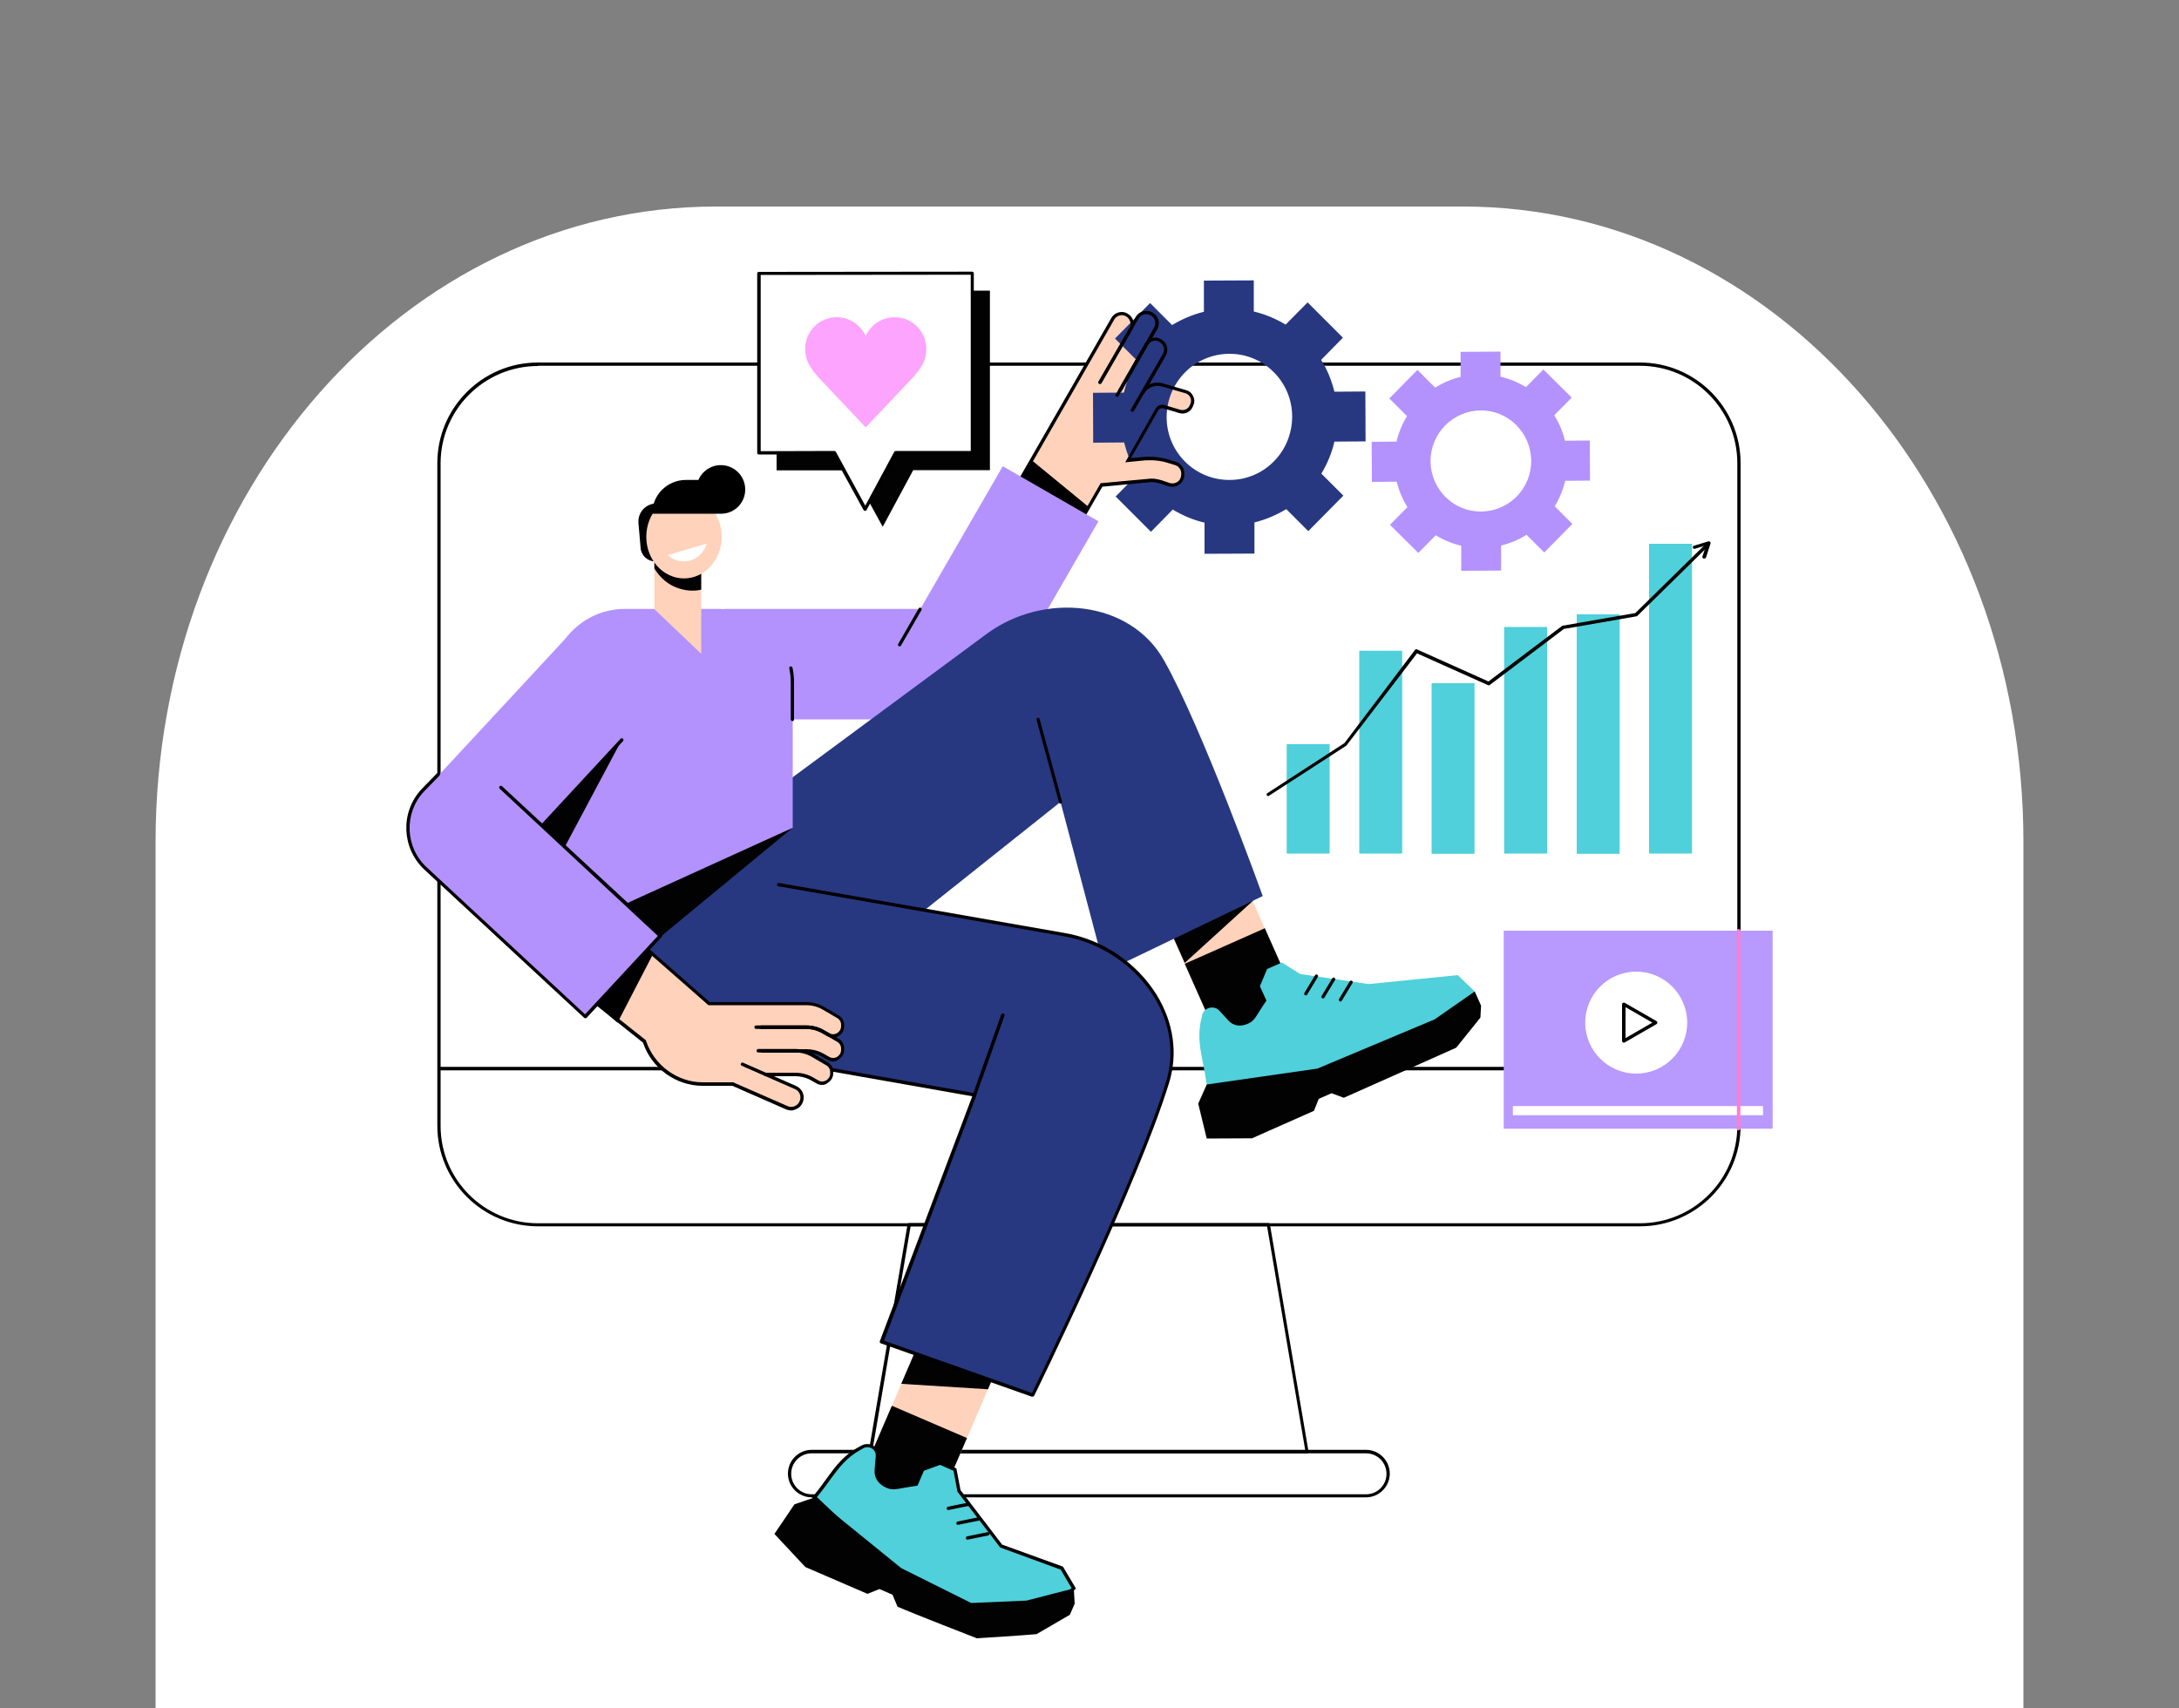 <?xml version="1.0" encoding="utf-8"?>
<!-- Generator: Adobe Illustrator 27.1.0, SVG Export Plug-In . SVG Version: 6.00 Build 0)  -->
<svg version="1.1" xmlns="http://www.w3.org/2000/svg" xmlns:xlink="http://www.w3.org/1999/xlink" x="0px" y="0px"
	 viewBox="0 0 1000 784" style="enable-background:new 0 0 1000 784;" xml:space="preserve">
<rect x="0" y="0" width="1000" height="784" fill="#808080" stroke="none"/>
<style type="text/css">
	.st0{fill:#FFFFFF;}
	.st1{fill:#B392FE;}
	.st2{fill:#FFD2BC;}
	.st3{fill:#273881;}
	.st4{fill:#020202;}
	.st5{fill:#4FD0DA;}
	.st6{fill:#B899FE;}
	.st7{fill:#FF7DCE;}
	.st8{fill:#FDA4FF;}
</style>
<g id="Background">
	<path class="st0" d="M928.6,784H71.4V386.4c0-161,115.1-291.6,257.2-291.6h342.8c142,0,257.2,130.5,257.2,291.6V784z"/>
</g>
<g id="Illustration">
	<g id="Digital_marketing_strategy_00000072256235036156184970000000780456212783011765_">
		<g>
			<path d="M752.6,562.9H246.9c-25.5,0-46.2-20.7-46.2-46.2V212.6c0-25.5,20.7-46.2,46.2-46.2h505.7c25.5,0,46.2,20.7,46.2,46.2
				v304.1C798.8,542.2,778.1,562.9,752.6,562.9z M246.9,168c-24.6,0-44.7,20-44.7,44.7v304.1c0,24.6,20,44.7,44.7,44.7h505.7
				c24.6,0,44.7-20,44.7-44.7V212.6c0-24.6-20-44.7-44.7-44.7H246.9z"/>
			<path d="M797.9,491.3H201.6c-0.4,0-0.8-0.3-0.8-0.8c0-0.4,0.3-0.8,0.8-0.8h596.3c0.4,0,0.8,0.3,0.8,0.8
				C798.6,491,798.3,491.3,797.9,491.3z"/>
			<path d="M599.9,667.1H399.5c-0.2,0-0.4-0.1-0.6-0.3c-0.1-0.2-0.2-0.4-0.2-0.6L416.5,562c0.1-0.4,0.4-0.6,0.7-0.6h164.9
				c0.4,0,0.7,0.3,0.7,0.6l17.7,104.2c0,0.2,0,0.4-0.2,0.6C600.4,667,600.2,667.1,599.9,667.1z M400.4,665.6H599l-17.5-102.7H417.9
				L400.4,665.6z"/>
			<path d="M626.9,687.3H372.5c-6,0-10.9-4.9-10.9-10.9c0-6,4.9-10.9,10.9-10.9h254.4c6,0,10.9,4.9,10.9,10.9
				C637.8,682.4,632.9,687.3,626.9,687.3z M372.5,667.1c-5.2,0-9.4,4.2-9.4,9.4c0,5.2,4.2,9.4,9.4,9.4h254.4c5.2,0,9.4-4.2,9.4-9.4
				c0-5.2-4.2-9.4-9.4-9.4H372.5z"/>
			<path d="M499.7,535.7c-4.9,0-8.8-4-8.8-8.8c0-4.9,4-8.8,8.8-8.8s8.8,4,8.8,8.8C508.5,531.7,504.6,535.7,499.7,535.7z
				 M499.7,519.6c-4,0-7.3,3.3-7.3,7.3c0,4,3.3,7.3,7.3,7.3c4,0,7.3-3.3,7.3-7.3C507,522.9,503.8,519.6,499.7,519.6z"/>
		</g>
		<path class="st1" d="M729.7,220.6l-0.1-18.4l-11.4,0.1c-1-4.2-2.7-8.1-4.9-11.7l8-8.1l-13-12.9l-8,8.1c-3.6-2.2-7.5-3.8-11.7-4.8
			l0-11.5l-18.3,0.1l0,11.5c-4.2,1-8.1,2.7-11.7,4.9l-8.1-8.1l-12.9,13.1l8.1,8.1c-2.2,3.6-3.8,7.5-4.8,11.7l-11.4,0.1l0.1,18.4
			l11.4-0.1c1,4.2,2.7,8.1,4.9,11.7l-8,8.1l13,12.9l8-8.1c3.6,2.2,7.5,3.8,11.7,4.8l0,11.5l18.3-0.1l0-11.5c4.2-1,8.1-2.7,11.7-4.9
			l8.1,8.1l12.9-13.1l-8.1-8.1c2.2-3.6,3.8-7.5,4.8-11.7L729.7,220.6z M679.7,234.8c-12.8,0.1-23.1-10.3-23.2-23.1
			c0-12.8,10.3-23.2,23-23.3c12.8-0.1,23.1,10.3,23.2,23.1C702.8,224.3,692.5,234.7,679.7,234.8z"/>
		<g>
			<g>
				<g>
					<path class="st2" d="M492,178.6l8.3,4.7l18.5-32.2c1.3-2.3,0.5-5.2-1.8-6.5v0c-2.3-1.3-5.2-0.5-6.5,1.8L492,178.6z"/>
					<path class="st2" d="M510.3,185.6l-8.5-4.9l20.1-34.9c1.4-2.4,4.4-3.2,6.7-1.8l0,0c2.4,1.4,3.2,4.4,1.8,6.7L510.3,185.6z"/>
					<path class="st2" d="M510.7,184.8l8.3,4.7l15.4-26.8c1.3-2.3,0.5-5.2-1.8-6.5l0,0c-2.3-1.3-5.2-0.5-6.5,1.8L510.7,184.8z"/>
					<path class="st2" d="M494.5,174.2l33.3,19.1l-15.4,27l-8.9,2.7c-9.7,2.9-19.9-2.5-22.9-12.2l-0.6-2c-1.2-3.9-0.7-8.1,1.3-11.6
						L494.5,174.2z"/>
					
						<rect x="467.3" y="204.8" transform="matrix(0.498 -0.867 0.867 0.498 52.257 533.288)" class="st2" width="38.8" height="33.5"/>
					<polygon points="499.6,232.7 491.6,246.7 462.6,230 473.4,211.2 					"/>
					<path class="st2" d="M533.5,176.4l10.7,3.1c2.4,0.7,3.7,3.3,2.9,5.6l-0.3,0.7c-0.8,2.2-3.1,3.4-5.4,2.8l-7.4-2.2
						c-1.2-0.3-2.4,0.2-3.1,1.2l-10.9,19l-8.3-4.7l12.6-21.9C526.2,176.9,530,175.4,533.5,176.4z"/>
					<path class="st3" d="M626.7,202.6l-0.1-22.9l-14.2,0.1c-1.3-5.2-3.3-10.2-6.1-14.6l10-10.2l-16.2-16.2L590,149
						c-4.5-2.7-9.4-4.8-14.6-6l0-14.3l-22.9,0.1l0,14.3c-5.2,1.3-10.1,3.4-14.6,6.1l-10.1-10.1l-16.1,16.3l10.1,10.1
						c-2.7,4.5-4.8,9.4-6,14.7l-14.2,0.1l0.1,22.9l14.2-0.1c1.3,5.2,3.3,10.2,6.1,14.6l-10,10.2l16.2,16.2l10-10.2
						c4.5,2.7,9.4,4.8,14.6,6l0,14.3l22.9-0.1l0-14.3c5.2-1.3,10.1-3.4,14.6-6.1l10.1,10.1l16.1-16.3l-10.1-10.1
						c2.7-4.5,4.8-9.4,6-14.7L626.7,202.6z M564.3,220.3c-15.9,0.1-28.9-12.8-28.9-28.8c0-16,12.8-29,28.7-29.1s28.9,12.8,28.9,28.8
						C593,207.3,580.2,220.3,564.3,220.3z"/>
					<path d="M513.9,180.1c-0.1,0-0.3,0-0.4-0.1c-0.4-0.2-0.5-0.7-0.3-1l16.5-28.7c1.1-1.9,0.4-4.4-1.5-5.5l-0.2-0.1
						c-1.9-1.1-4.4-0.4-5.5,1.5l-17.1,29.7c-0.2,0.4-0.7,0.5-1,0.3c-0.4-0.2-0.5-0.7-0.3-1l17.1-29.7c0.7-1.3,1.9-2.2,3.4-2.6
						c1.4-0.4,2.9-0.2,4.2,0.5l0.2,0.1c2.7,1.5,3.6,4.9,2.1,7.6l-16.5,28.7C514.4,180,514.1,180.1,513.9,180.1z"/>
					<path d="M519.7,189c-0.1,0-0.3,0-0.4-0.1c-0.4-0.2-0.5-0.7-0.3-1l14.7-25.5c1.1-1.9,0.4-4.3-1.5-5.4l-0.1-0.1
						c-1.9-1.1-4.3-0.4-5.4,1.5l-13.4,23.4c-0.2,0.4-0.7,0.5-1,0.3c-0.4-0.2-0.5-0.7-0.3-1l13.4-23.4c1.5-2.6,4.8-3.5,7.5-2l0.1,0.1
						c2.6,1.5,3.5,4.8,2,7.5l-14.7,25.5C520.3,188.8,520,189,519.7,189z"/>
					<path class="st2" d="M542.7,217.1l0,0.6c0.2,3.4-3.1,5.8-6.3,4.8L535,222c-2.3-0.7-4.7-1.7-7-1.6l-24.7,2.3l-0.5-10.8l22.7-1.6
						c3.7-0.2,7.5,0.3,11.1,1.5l2.9,0.9C541.3,213.4,542.6,215.1,542.7,217.1z"/>
					<path d="M491.9,247.7l-30.3-17.4l0.4-0.7l48-83.6c0.7-1.3,1.9-2.2,3.3-2.6c1.4-0.4,2.9-0.2,4.1,0.5l0.1,0.1
						c1.3,0.7,2.2,1.9,2.6,3.3c0.4,1.4,0.2,2.9-0.5,4.1l-14,24.3c-0.2,0.4-0.7,0.5-1,0.3c-0.4-0.2-0.5-0.7-0.3-1l14-24.3
						c0.5-0.9,0.7-2,0.4-3c-0.3-1-0.9-1.9-1.8-2.4l-0.1-0.1c-0.9-0.5-2-0.7-3-0.4c-1,0.3-1.9,0.9-2.4,1.8l-47.6,83l27.7,15.9
						l13.6-23.7l23-2.1c2.4-0.1,4.7,0.6,6.9,1.4l1.8,0.6c1.3,0.4,2.6,0.2,3.7-0.6c1.1-0.8,1.6-2.1,1.6-3.4l0-0.6
						c-0.1-1.7-1.2-3.1-2.8-3.6l-2.9-0.9c-3.3-1.1-6.9-1.5-10.8-1.3l-9.2,0.9l14-24.7c0.8-1.4,2.4-2,3.9-1.6l7.4,2.2
						c1.9,0.5,3.8-0.5,4.4-2.3l0.3-0.7c0.3-0.9,0.3-2-0.2-2.8c-0.5-0.9-1.2-1.5-2.2-1.8l-10.7-3.1c-3.2-0.9-6.6,0.4-8.3,3.3
						c-0.2,0.4-0.7,0.5-1,0.3c-0.4-0.2-0.5-0.7-0.3-1c2-3.5,6.1-5.2,10-4l10.7,3.1c1.4,0.4,2.5,1.3,3.1,2.6c0.7,1.3,0.8,2.7,0.3,4
						l-0.3,0.7c-0.9,2.6-3.7,4-6.3,3.2l-7.4-2.2c-0.8-0.2-1.7,0.1-2.2,0.9L519,210.3l6.4-0.6c4.1-0.2,7.9,0.3,11.4,1.4l2.9,0.9
						c2.2,0.7,3.7,2.7,3.8,5l0,0.6c0.1,1.8-0.7,3.6-2.2,4.7c-1.4,1.1-3.3,1.4-5.1,0.9l-1.8-0.6c-2.1-0.7-4.2-1.4-6.3-1.3l-22.2,2.1
						L491.9,247.7z"/>
				</g>
				<g>
					<path class="st1" d="M457.6,304.9L457.6,304.9c0,14-11.3,25.3-25.3,25.3h-100v-50.7h100C446.2,279.6,457.6,291,457.6,304.9z"/>
					<path class="st1" d="M423,330.3l-1-0.6c-11.8-6.8-15.9-22-9.1-33.8l47.3-81.9l43.9,25.3l-47.3,81.9
						C450,333.1,434.8,337.2,423,330.3z"/>
					<path d="M412.9,296.7c-0.1,0-0.3,0-0.4-0.1c-0.4-0.2-0.5-0.7-0.3-1l9.4-16.3c0.2-0.4,0.7-0.5,1-0.3c0.4,0.2,0.5,0.7,0.3,1
						l-9.4,16.3C413.4,296.6,413.2,296.7,412.9,296.7z"/>
				</g>
			</g>
			<g>
				<g>
					<g>
						<g>
							
								<rect x="541.6" y="392.4" transform="matrix(0.914 -0.406 0.406 0.914 -127.559 265.641)" class="st2" width="40.2" height="81.5"/>
							<polygon class="st4" points="575,413.5 543.7,442 526.8,404.1 563.5,387.8 							"/>
							
								<rect x="550.1" y="432.2" transform="matrix(0.914 -0.406 0.406 0.914 -134.542 270.707)" class="st4" width="40.2" height="40"/>
						</g>
						<g>
							<path class="st5" d="M551.7,465.9l-0.2,1c-2.8,11,0.5,17.9,2.3,31l50.1-3.5l64.8-27.9l8.1-11.4l-7.8-7.5l-40.9,4.1l-31.4-4.6
								l-8.4-5.3l-6.8,3l-3.3,7.9l3,6.6c-4.7,6.7-5.1,9.1-8.3,10.5c-0.1,0-5.2,2.9-9.2-1.4l-4.1-4.5
								C557.1,461.3,552.6,462.4,551.7,465.9z"/>
							<path class="st4" d="M676.8,455.1l-18.4,12.8l-53.8,22.6l-50.8,7.3l-3.9,8.8l3.9,16l20.8-0.1c0,0,12.5-5.6,28.4-12.6l2.2-5.5
								l5.9-2.6l5.6,2.1c24.8-11,51.6-23,51.6-23l11.1-13.8l0.3-5.5L676.8,455.1z"/>
							<g>
								<path d="M599.3,456.9c-0.1,0-0.3,0-0.4-0.1c-0.4-0.2-0.5-0.7-0.3-1l4.9-8.1c0.2-0.4,0.7-0.5,1-0.3c0.4,0.2,0.5,0.7,0.3,1
									l-4.9,8.1C599.8,456.8,599.5,456.9,599.3,456.9z"/>
								<path d="M607.2,458.3c-0.1,0-0.3,0-0.4-0.1c-0.4-0.2-0.5-0.7-0.3-1l4.9-8.1c0.2-0.4,0.7-0.5,1-0.3c0.4,0.2,0.5,0.7,0.3,1
									l-4.9,8.1C607.7,458.2,607.5,458.3,607.2,458.3z"/>
								<path d="M615.2,459.7c-0.1,0-0.3,0-0.4-0.1c-0.4-0.2-0.5-0.7-0.3-1l4.9-8.1c0.2-0.4,0.7-0.5,1-0.3c0.4,0.2,0.5,0.7,0.3,1
									l-4.9,8.1C615.7,459.5,615.5,459.7,615.2,459.7z"/>
							</g>
						</g>
					</g>
					<g>
						<path class="st3" d="M579.5,411.3c0,0-27.6-76.8-45.2-108c-15.7-28.1-55.5-31.5-81.4-12.4L268.1,427.5l25.6,23.9
							c19.4,18.1,52.1,27.6,73.4,11.9c0,0,68.8-54.7,119.6-95.2l20.6,77.9L579.5,411.3z"/>
						<path d="M486.7,368.9c-0.3,0-0.6-0.2-0.7-0.6l-10.3-37.9c-0.1-0.4,0.1-0.8,0.5-0.9c0.4-0.1,0.8,0.1,0.9,0.5l10.3,37.9
							c0.1,0.4-0.1,0.8-0.5,0.9C486.9,368.9,486.8,368.9,486.7,368.9z"/>
					</g>
				</g>
				<g>
					<g>
						
							<rect x="408.6" y="611.2" transform="matrix(0.919 0.395 -0.395 0.919 291.59 -115.841)" class="st2" width="37.5" height="79.3"/>
						<polygon class="st4" points="453.4,637.7 413.6,635.2 425.7,607 460.2,621.8 						"/>
						
							<rect x="400.4" y="650.9" transform="matrix(0.919 0.395 -0.395 0.919 298.438 -111.069)" class="st4" width="37.5" height="37.8"/>
						<g>
							<path class="st5" d="M373.7,687.3c8.4-10.2,11.2-17.4,21.2-22.8l0.9-0.5c3.2-1.7,7,0.8,6.7,4.4l-0.5,6.1
								c-0.5,5.9,5.1,7.7,5.2,7.7c3.2,1.4,5.2,0,13.3-1.1l2.9-6.7l8-2.9l6.8,2.9l1.8,9.8l19.3,25.3l27.9,10.1l5.5,9.3l-10.9,8.5
								l-44.8,3.1l-26.9-19L373.7,687.3z"/>
							<path d="M436.9,741.5l-27.2-19.2l-37.1-34.9l0.5-0.5c2.4-2.9,4.4-5.6,6.1-8c4.5-6.2,8-11,15.3-14.9l0.9-0.5
								c1.7-0.9,3.8-0.9,5.5,0.2c1.7,1.1,2.6,2.9,2.4,4.9l-0.5,6.1c-0.4,4.5,3.1,6.3,4.6,6.9c0,0,0.1,0,0.1,0c2,0.8,3.4,0.6,6.6-0.1
								c1.5-0.3,3.4-0.7,5.9-1l2.8-6.6l8.6-3.1l7.5,3.2l1.9,10l19.1,25l27.9,10.1l6,10.1l-11.6,9l-0.2,0L436.9,741.5z M410.7,721.1
								l26.6,18.8l44.3-3l10.2-7.9l-5-8.5L459,710.3l-19.6-25.6l-1.8-9.6l-6.2-2.7l-7.4,2.7l-2.9,6.8l-0.4,0.1
								c-2.6,0.4-4.6,0.7-6.2,1c-3.3,0.6-5.1,1-7.5,0l0,0c-1.5-0.6-6.1-2.9-5.6-8.5l0.5-6.1c0.1-1.4-0.5-2.7-1.7-3.5
								c-1.2-0.8-2.7-0.8-3.9-0.2l-0.9,0.5c-7,3.8-10.4,8.5-14.8,14.5c-1.6,2.3-3.5,4.8-5.7,7.5L410.7,721.1z"/>
							<path class="st4" d="M364.6,690.5l9.1-3.1l39.9,32.4l32.1,16l25.4-1.1l21.7-5.6l0.4,7l-2.2,5.1l-15.3,8.9
								c0,0-9.2,0.8-27.4,1.9c0,0-29.1-11.3-36.4-14.5l-2.3-5.5l-6-2.6l-5.5,2.2c-15.9-6.9-28.5-12.3-28.5-12.3l-14.2-15.2
								L364.6,690.5z"/>
							<g>
								<path d="M435.2,693.1c-0.4,0-0.7-0.2-0.7-0.6c-0.1-0.4,0.2-0.8,0.6-0.9l9.3-1.9c0.4-0.1,0.8,0.2,0.9,0.6
									c0.1,0.4-0.2,0.8-0.6,0.9l-9.3,1.9C435.3,693.1,435.3,693.1,435.2,693.1z"/>
								<path d="M439.6,699.9c-0.4,0-0.7-0.2-0.7-0.6c-0.1-0.4,0.2-0.8,0.6-0.9l9.3-1.9c0.4-0.1,0.8,0.2,0.9,0.6
									c0.1,0.4-0.2,0.8-0.6,0.9l-9.3,1.9C439.7,699.9,439.7,699.9,439.6,699.9z"/>
								<path d="M444,706.7c-0.4,0-0.7-0.2-0.7-0.6c-0.1-0.4,0.2-0.8,0.6-0.9l9.3-1.9c0.4-0.1,0.8,0.2,0.9,0.6
									c0.1,0.4-0.2,0.8-0.6,0.9l-9.3,1.9C444.1,706.7,444.1,706.7,444,706.7z"/>
							</g>
						</g>
					</g>
					<g>
						<path class="st3" d="M488.6,429.1l-226.3-39.7l0.3,35.1c0.3,26.5,19.4,49,45.4,53.7c0,0,76.1,13.4,139.3,24.5l-42.7,113.3
							l69.3,24.5c0,0,47.8-97.1,62-143.8C545.1,465.8,520.2,434.6,488.6,429.1z"/>
						<path d="M473.8,641.1c-0.1,0-0.2,0-0.3,0l-69.3-24.5c-0.2-0.1-0.3-0.2-0.4-0.4c-0.1-0.2-0.1-0.4,0-0.6l42.4-112.4
							C384,492.2,308.6,479,307.9,478.8c-0.4-0.1-0.7-0.5-0.6-0.9c0.1-0.4,0.5-0.7,0.9-0.6c0.8,0.1,76.8,13.5,139.3,24.5
							c0.2,0,0.4,0.2,0.5,0.4c0.1,0.2,0.1,0.4,0.1,0.6l-42.4,112.6l67.9,24c4.1-8.3,48.2-98.9,61.6-143.1
							c3.9-12.8,1.9-26.6-5.6-38.7c-8.9-14.4-24.2-24.8-41.1-27.8l-131.3-23c-0.4-0.1-0.7-0.5-0.6-0.9c0.1-0.4,0.5-0.7,0.9-0.6
							l131.3,23c17.3,3,33,13.7,42.1,28.5c7.7,12.6,9.7,26.7,5.7,40c-14.1,46.2-61.5,142.9-62,143.9
							C474.3,640.9,474.1,641.1,473.8,641.1z"/>
						<path d="M447.3,503.3c-0.1,0-0.2,0-0.3,0c-0.4-0.1-0.6-0.6-0.5-1l13-36.6c0.1-0.4,0.6-0.6,1-0.5c0.4,0.1,0.6,0.6,0.5,1
							l-13,36.6C447.9,503.1,447.6,503.3,447.3,503.3z"/>
					</g>
				</g>
				<polygon class="st4" points="273.1,418.1 363.7,380 281.4,447.9 				"/>
			</g>
			<g>
				<g>
					<path class="st1" d="M363.7,380l-123.7,56.3l12.8-122.8c0-18.8,15.2-34,34-34h43c18.8,0,34,15.2,34,34V380z"/>
					<polygon class="st4" points="248.8,408.3 221.3,398.6 285.3,339.7 					"/>
					<path d="M363.7,331c-0.4,0-0.8-0.3-0.8-0.8v-16.7c0-2.3-0.2-4.5-0.7-6.7c-0.1-0.4,0.2-0.8,0.6-0.9c0.4-0.1,0.8,0.2,0.9,0.6
						c0.5,2.3,0.7,4.6,0.7,7v16.7C364.4,330.7,364.1,331,363.7,331z"/>
				</g>
				<g>
					<g>
						<path class="st2" d="M337.7,487.2l27.3,11.9c2.6,1.1,3.8,4.1,2.6,6.7v0c-1.1,2.6-4.1,3.8-6.7,2.6l-27.3-11.9L337.7,487.2z"/>
						<path class="st2" d="M346.9,460.9H304l-0.5,14.9c-3.1,11,5.1,21.9,16.5,21.9h27.9L346.9,460.9z"/>
						<path class="st2" d="M373,484.6l6.5,3.8c1.3,0.8,2.2,2.2,2.2,3.8v0.6c0,3.4-3.7,5.5-6.6,3.8l-2.1-1.2c-2.4-1.4-5.2-2.2-8-2.2
							h-22.4v-10.8H365C367.8,482.4,370.6,483.2,373,484.6z"/>
						<path class="st2" d="M378,473.9l6.5,3.8c1.3,0.8,2.2,2.2,2.2,3.8v0.6c0,3.4-3.7,5.5-6.6,3.8l-2.1-1.2c-2.4-1.4-5.2-2.2-8-2.2
							h-25.4v-10.8H370C372.8,471.7,375.6,472.4,378,473.9z"/>
						<path class="st2" d="M378,463.1l6.5,3.8c1.3,0.8,2.2,2.2,2.2,3.8v0.6c0,3.4-3.7,5.5-6.6,3.8l-2.1-1.2c-2.4-1.4-5.2-2.2-8-2.2
							h-25.4v-10.8H370C372.8,460.9,375.6,461.7,378,463.1z"/>
						<path class="st2" d="M294.7,434.1l32.7,28.8l1.8,34.9h-6.5c-12.3,0-23.2-7.9-27-19.5l-27.6-22L294.7,434.1z"/>
						<polygon points="299.5,438.3 283.4,469.4 268.1,456.2 294.7,434.1 						"/>
						<path d="M377.3,498c-0.9,0-1.8-0.2-2.6-0.7l-2.1-1.2c-2.3-1.4-5-2.1-7.7-2.1h-13.6c-0.4,0-0.8-0.3-0.8-0.8s0.3-0.8,0.8-0.8
							H365c3,0,5.9,0.8,8.4,2.3l2.1,1.2c1.1,0.7,2.5,0.7,3.7,0c1.1-0.7,1.8-1.8,1.8-3.2v-0.6c0-1.3-0.7-2.5-1.8-3.1l-6.5-3.8
							c-2.3-1.4-5-2.1-7.7-2.1h-17c-0.4,0-0.8-0.3-0.8-0.8c0-0.4,0.3-0.8,0.8-0.8h17c3,0,5.9,0.8,8.4,2.3l6.5,3.8
							c1.6,0.9,2.5,2.6,2.5,4.4v0.6c0,1.9-1,3.5-2.6,4.5C379,497.8,378.2,498,377.3,498z"/>
						<path d="M382.3,487.2c-0.9,0-1.8-0.2-2.6-0.7l-2.1-1.2c-2.3-1.4-5-2.1-7.7-2.1h-20.1c-0.4,0-0.8-0.3-0.8-0.8
							c0-0.4,0.3-0.8,0.8-0.8H370c3,0,5.9,0.8,8.4,2.3l2.1,1.2c1.1,0.7,2.5,0.7,3.7,0c1.1-0.7,1.8-1.8,1.8-3.2v-0.6
							c0-1.3-0.7-2.5-1.8-3.1l-6.5-3.8c-2.3-1.4-5-2.1-7.7-2.1h-20.7c-0.4,0-0.8-0.3-0.8-0.8c0-0.4,0.3-0.8,0.8-0.8H370
							c3,0,5.9,0.8,8.4,2.3l6.5,3.8c1.6,0.9,2.5,2.6,2.5,4.4v0.6c0,1.9-1,3.5-2.6,4.5C384.1,487,383.2,487.2,382.3,487.2z"/>
						<path d="M363,509.7c-0.8,0-1.6-0.2-2.3-0.5l-24.6-10.8h-13.7c0,0,0,0,0,0c-12.2,0-23.4-8.1-27.3-19.8l-27.4-21.9
							c-0.2-0.1-0.3-0.4-0.3-0.6c0-0.2,0.1-0.4,0.3-0.6l26.6-22.2c0.3-0.2,0.7-0.2,1,0l30.4,26.7H370c3,0,5.9,0.8,8.4,2.3l6.5,3.8
							c1.6,0.9,2.5,2.6,2.5,4.4v0.6c0,1.9-1,3.5-2.6,4.5c-1.6,0.9-3.6,0.9-5.2,0l-2.1-1.2c-2.3-1.4-5-2.1-7.7-2.1h-22.8
							c-0.4,0-0.8-0.3-0.8-0.8c0-0.4,0.3-0.8,0.8-0.8H370c3,0,5.9,0.8,8.4,2.3l2.1,1.2c1.1,0.7,2.5,0.7,3.7,0
							c1.1-0.7,1.8-1.8,1.8-3.2v-0.6c0-1.3-0.7-2.5-1.8-3.1l-6.5-3.8c-2.3-1.4-5-2.1-7.7-2.1h-44.6c-0.2,0-0.4-0.1-0.5-0.2
							l-30.1-26.4l-25.4,21.2l26.9,21.4c0.1,0.1,0.2,0.2,0.2,0.4c3.7,11.2,14.4,19,26,19h13.9c0.1,0,0.2,0,0.3,0.1l24.7,10.8
							c1,0.5,2.2,0.5,3.2,0.1c1-0.4,1.9-1.2,2.3-2.2l0.1-0.2c0.9-2.1,0-4.6-2.2-5.5l-24.4-10.7c-0.4-0.2-0.6-0.6-0.4-1
							c0.2-0.4,0.6-0.6,1-0.4l24.4,10.7c2.9,1.3,4.2,4.6,3,7.5l-0.1,0.2c-0.6,1.4-1.7,2.5-3.2,3C364.4,509.6,363.7,509.7,363,509.7z
							"/>
					</g>
					<g>
						<path class="st1" d="M195.9,398.9L195.9,398.9c-10.3-9.5-10.9-25.5-1.3-35.8l68-73.3l37.2,34.5l-68,73.3
							C222.2,407.8,206.1,408.4,195.9,398.9z"/>
						<path d="M248.8,379.8c-0.2,0-0.4-0.1-0.5-0.2c-0.3-0.3-0.3-0.8,0-1.1l36.5-39.4c0.3-0.3,0.8-0.3,1.1,0c0.3,0.3,0.3,0.8,0,1.1
							l-36.5,39.4C249.2,379.7,249,379.8,248.8,379.8z"/>
						<path class="st1" d="M194,362.8L194,362.8c9.5-10.3,25.5-10.9,35.8-1.3l73.3,68l-34.5,37.2l-73.3-68
							C185.1,389.1,184.5,373.1,194,362.8z"/>
						<path d="M268.6,467.4c-0.2,0-0.4-0.1-0.5-0.2l-73.3-68c-10.5-9.8-11.2-26.3-1.4-36.9l7.2-7.4c0.3-0.3,0.8-0.3,1.1,0
							c0.3,0.3,0.3,0.8,0,1.1l-7.2,7.4c-9.2,9.9-8.6,25.5,1.3,34.7l72.7,67.5l33.4-36L229.3,362c-0.3-0.3-0.3-0.8,0-1.1
							c0.3-0.3,0.8-0.3,1.1,0l73.3,68c0.3,0.3,0.3,0.8,0,1.1l-34.5,37.2C269.1,467.3,268.9,467.4,268.6,467.4
							C268.7,467.4,268.6,467.4,268.6,467.4z"/>
					</g>
				</g>
			</g>
			<g>
				<path d="M305.7,257.7h-5c-3.5,0-6.4-2.7-6.7-6.1l-1-11.5c-0.4-4.9,3.4-9,8.3-9h4.4V257.7z"/>
				<g>
					<polygon class="st2" points="300.3,279.6 321.8,300.1 321.8,252.7 300.3,252.7 					"/>
					<path d="M300.3,260.9v-8.2h21.5v18c-1.9,0.4-5.8,0.9-10.2-0.6C304.6,267.9,301.2,262.4,300.3,260.9z"/>
					<ellipse class="st2" cx="313.9" cy="246.4" rx="17.3" ry="19.1"/>
					<path class="st0" d="M306.4,254.8c1.7,1.5,3.8,2.6,6.3,2.8c5.4,0.6,10.3-3,11.6-8.1L306.4,254.8z"/>
				</g>
				<path d="M342,224.7c0-6.2-5-11.2-11.2-11.2c-4.6,0-8.6,2.8-10.3,6.8h-5.7c-8.6,0-15.5,6.9-15.5,15.5h32v0
					C337.3,235.6,342,230.7,342,224.7z"/>
			</g>
		</g>
		<g>
			<g>
				<rect x="590.5" y="341.6" class="st5" width="19.7" height="50.2"/>
				<rect x="623.8" y="298.7" class="st5" width="19.7" height="93.1"/>
				<rect x="657" y="313.6" class="st5" width="19.7" height="78.3"/>
				<rect x="690.3" y="287.8" class="st5" width="19.7" height="104"/>
				<rect x="723.6" y="282" class="st5" width="19.7" height="109.9"/>
				<rect x="756.8" y="249.6" class="st5" width="19.7" height="142.2"/>
			</g>
			<g>
				<path d="M582,365.4c-0.2,0-0.5-0.1-0.6-0.3c-0.2-0.4-0.1-0.8,0.2-1l35.4-23l32.4-42.8c0.2-0.3,0.6-0.4,0.9-0.2l32.8,14.7
					l33.8-25.5c0.1-0.1,0.2-0.1,0.3-0.1l33.3-5.8l32.3-31.7c0.3-0.3,0.8-0.3,1.1,0c0.3,0.3,0.3,0.8,0,1.1l-32.5,31.9
					c-0.1,0.1-0.2,0.2-0.4,0.2l-33.3,5.8l-34,25.7c-0.2,0.2-0.5,0.2-0.8,0.1l-32.6-14.6L618,342.1c-0.1,0.1-0.1,0.1-0.2,0.2
					l-35.5,23C582.3,365.4,582.1,365.4,582,365.4z"/>
				<path d="M782,256.4c-0.1,0-0.2,0-0.2,0c-0.4-0.1-0.6-0.6-0.5-1l1.7-5.1l-5.2,1.6c-0.4,0.1-0.8-0.1-0.9-0.5
					c-0.1-0.4,0.1-0.8,0.5-0.9l6.6-2c0.3-0.1,0.6,0,0.8,0.2c0.2,0.2,0.3,0.5,0.2,0.8l-2.1,6.5C782.7,256.2,782.4,256.4,782,256.4z"
					/>
			</g>
		</g>
		<g>
			<rect x="690.1" y="427.2" class="st6" width="123.4" height="90.9"/>
			<circle class="st0" cx="750.9" cy="469.4" r="23.4"/>
			<g>
				<polygon class="st0" points="759.8,469.4 745.2,461 745.2,477.8 				"/>
				<path d="M745.2,478.6c-0.1,0-0.3,0-0.4-0.1c-0.2-0.1-0.4-0.4-0.4-0.7V461c0-0.3,0.1-0.5,0.4-0.7c0.2-0.1,0.5-0.1,0.8,0l14.6,8.4
					c0.2,0.1,0.4,0.4,0.4,0.7c0,0.3-0.1,0.5-0.4,0.7l-14.6,8.4C745.5,478.6,745.3,478.6,745.2,478.6z M746,462.3v14.2l12.3-7.1
					L746,462.3z"/>
			</g>
			<rect x="694.3" y="507.7" class="st0" width="114.8" height="4.2"/>
			<path class="st7" d="M797.9,518.9c-0.4,0-0.8-0.3-0.8-0.8v-90.9c0-0.4,0.3-0.8,0.8-0.8c0.4,0,0.8,0.3,0.8,0.8v90.9
				C798.6,518.5,798.3,518.9,797.9,518.9z"/>
		</g>
		<g>
			<polygon class="st4" points="454.3,215.8 419.1,215.8 405.1,241.8 390.9,215.9 356.4,215.9 356.4,133.4 454.3,133.4 			"/>
			<g>
				<polygon class="st0" points="446.2,207.8 411,207.8 397,233.7 382.9,207.8 348.3,207.8 348.3,125.4 446.2,125.3 				"/>
				<path d="M397,234.5c-0.3,0-0.5-0.2-0.7-0.4l-14-25.5l-34.1,0h0c-0.2,0-0.4-0.1-0.5-0.2c-0.1-0.1-0.2-0.3-0.2-0.5l0-82.4
					c0-0.2,0.1-0.4,0.2-0.5c0.1-0.1,0.3-0.2,0.5-0.2l97.9-0.1h0c0.4,0,0.8,0.3,0.8,0.8l0,82.4c0,0.2-0.1,0.4-0.2,0.5
					c-0.1,0.1-0.3,0.2-0.5,0.2l-34.7,0l-13.8,25.5C397.6,234.3,397.3,234.5,397,234.5C397,234.5,397,234.5,397,234.5z M382.9,207
					c0.3,0,0.5,0.2,0.7,0.4l13.5,24.7l13.3-24.7c0.1-0.2,0.4-0.4,0.7-0.4l34.4,0l0-80.9l-96.4,0.1l0,80.9L382.9,207L382.9,207z"/>
			</g>
			<path class="st8" d="M410.6,145.6c-6,0-11.1,3.6-13.3,8.7c-2.2-5.1-7.4-8.7-13.3-8.7c-8,0-14.5,6.5-14.5,14.5
				c0,5.2,2,8.4,6.2,13.2l21.6,22.9l21.6-22.9c4.3-4.8,6.2-8,6.2-13.2C425.1,152.1,418.6,145.6,410.6,145.6z"/>
		</g>
	</g>
</g>
</svg>
